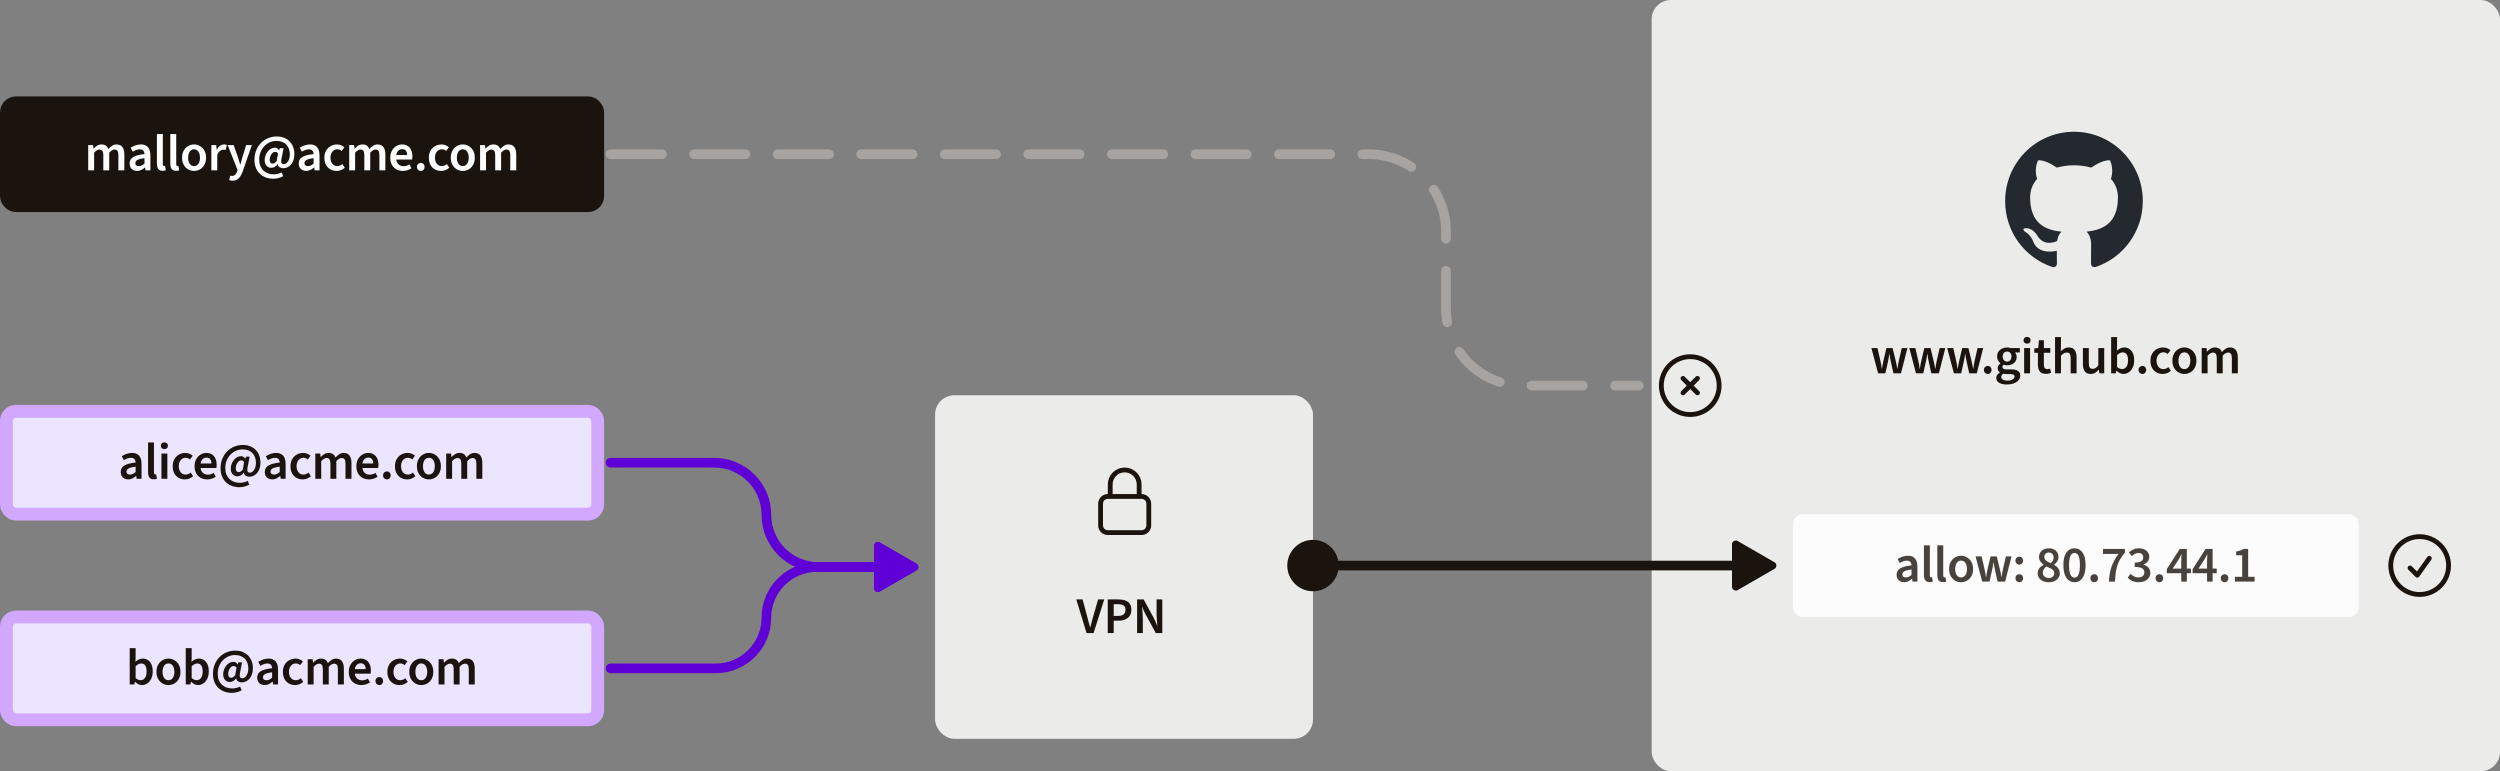 <svg width="778" height="240" viewBox="0 0 778 240" fill="none" xmlns="http://www.w3.org/2000/svg">
<rect x="0" y="0" width="778" height="240" fill="#808080" stroke="none"/>
<rect x="514" width="264" height="240" rx="6" fill="#EBEBEA"/>
<rect x="558" y="160" width="176" height="32" rx="3" fill="#FCFCFC"/>
<path d="M592.558 181.192C592.099 181.192 591.694 181.096 591.342 180.904C590.99 180.712 590.713 180.445 590.51 180.104C590.318 179.752 590.222 179.347 590.222 178.888C590.222 178.003 590.59 177.336 591.326 176.888C592.073 176.429 593.251 176.115 594.862 175.944C594.851 175.677 594.798 175.432 594.702 175.208C594.617 174.984 594.467 174.808 594.254 174.68C594.051 174.541 593.774 174.472 593.422 174.472C593.038 174.472 592.659 174.541 592.286 174.68C591.923 174.819 591.566 174.995 591.214 175.208L590.542 173.96C590.83 173.779 591.145 173.613 591.486 173.464C591.827 173.304 592.19 173.181 592.574 173.096C592.958 173 593.358 172.952 593.774 172.952C594.425 172.952 594.963 173.085 595.39 173.352C595.827 173.608 596.153 173.992 596.366 174.504C596.59 175.005 596.702 175.624 596.702 176.36V181H595.182L595.054 180.136H594.99C594.627 180.435 594.249 180.685 593.854 180.888C593.459 181.091 593.027 181.192 592.558 181.192ZM593.134 179.688C593.454 179.688 593.747 179.624 594.014 179.496C594.291 179.357 594.574 179.155 594.862 178.888V177.224C594.147 177.309 593.582 177.421 593.166 177.56C592.75 177.699 592.451 177.869 592.27 178.072C592.099 178.264 592.014 178.493 592.014 178.76C592.014 179.091 592.121 179.331 592.334 179.48C592.547 179.619 592.814 179.688 593.134 179.688ZM600.52 181.16C600.083 181.16 599.731 181.075 599.464 180.904C599.208 180.723 599.021 180.467 598.904 180.136C598.787 179.805 598.728 179.411 598.728 178.952V169.704H600.568V179.048C600.568 179.283 600.611 179.443 600.696 179.528C600.781 179.613 600.877 179.656 600.984 179.656C601.027 179.656 601.064 179.656 601.096 179.656C601.139 179.645 601.192 179.635 601.256 179.624L601.496 181C601.389 181.043 601.251 181.08 601.08 181.112C600.92 181.144 600.733 181.16 600.52 181.16ZM604.688 181.16C604.251 181.16 603.899 181.075 603.632 180.904C603.376 180.723 603.189 180.467 603.072 180.136C602.955 179.805 602.896 179.411 602.896 178.952V169.704H604.736V179.048C604.736 179.283 604.779 179.443 604.864 179.528C604.949 179.613 605.045 179.656 605.152 179.656C605.195 179.656 605.232 179.656 605.264 179.656C605.307 179.645 605.36 179.635 605.424 179.624L605.664 181C605.557 181.043 605.419 181.08 605.248 181.112C605.088 181.144 604.901 181.16 604.688 181.16ZM610.28 181.192C609.629 181.192 609.021 181.032 608.456 180.712C607.89 180.381 607.432 179.912 607.08 179.304C606.728 178.685 606.552 177.944 606.552 177.08C606.552 176.205 606.728 175.464 607.08 174.856C607.432 174.237 607.89 173.768 608.456 173.448C609.021 173.117 609.629 172.952 610.28 172.952C610.941 172.952 611.554 173.117 612.12 173.448C612.685 173.768 613.144 174.237 613.496 174.856C613.848 175.464 614.024 176.205 614.024 177.08C614.024 177.944 613.848 178.685 613.496 179.304C613.144 179.912 612.685 180.381 612.12 180.712C611.554 181.032 610.941 181.192 610.28 181.192ZM610.28 179.688C610.664 179.688 610.994 179.581 611.272 179.368C611.549 179.155 611.762 178.851 611.912 178.456C612.061 178.061 612.136 177.603 612.136 177.08C612.136 176.557 612.061 176.099 611.912 175.704C611.762 175.309 611.549 175.005 611.272 174.792C610.994 174.568 610.664 174.456 610.28 174.456C609.896 174.456 609.565 174.568 609.288 174.792C609.021 175.005 608.813 175.309 608.664 175.704C608.514 176.099 608.44 176.557 608.44 177.08C608.44 177.603 608.514 178.061 608.664 178.456C608.813 178.851 609.021 179.155 609.288 179.368C609.565 179.581 609.896 179.688 610.28 179.688ZM616.871 181L614.791 173.144H616.679L617.607 177.224C617.692 177.576 617.767 177.939 617.831 178.312C617.895 178.675 617.954 179.091 618.007 179.56H618.071C618.146 179.091 618.215 178.675 618.279 178.312C618.354 177.939 618.428 177.576 618.503 177.224L619.463 173.144H621.383L622.375 177.224C622.46 177.576 622.54 177.939 622.615 178.312C622.69 178.675 622.764 179.091 622.839 179.56H622.903C622.978 179.091 623.042 178.675 623.095 178.312C623.159 177.939 623.228 177.576 623.303 177.224L624.231 173.144H625.991L623.991 181H621.639L620.839 177.352C620.764 177 620.69 176.648 620.615 176.296C620.551 175.933 620.487 175.496 620.423 174.984H620.359C620.295 175.496 620.231 175.933 620.167 176.296C620.103 176.648 620.028 177 619.943 177.352L619.143 181H616.871ZM628.408 175.72C628.077 175.72 627.795 175.603 627.56 175.368C627.325 175.123 627.208 174.824 627.208 174.472C627.208 174.109 627.325 173.811 627.56 173.576C627.795 173.341 628.077 173.224 628.408 173.224C628.749 173.224 629.032 173.341 629.256 173.576C629.48 173.811 629.592 174.109 629.592 174.472C629.592 174.824 629.48 175.123 629.256 175.368C629.032 175.603 628.749 175.72 628.408 175.72ZM628.408 181.192C628.077 181.192 627.795 181.075 627.56 180.84C627.325 180.595 627.208 180.296 627.208 179.944C627.208 179.581 627.325 179.283 627.56 179.048C627.795 178.813 628.077 178.696 628.408 178.696C628.749 178.696 629.032 178.813 629.256 179.048C629.48 179.283 629.592 179.581 629.592 179.944C629.592 180.296 629.48 180.595 629.256 180.84C629.032 181.075 628.749 181.192 628.408 181.192ZM637.569 181.192C636.908 181.192 636.316 181.075 635.793 180.84C635.271 180.595 634.86 180.264 634.561 179.848C634.263 179.421 634.113 178.936 634.113 178.392C634.113 177.965 634.199 177.592 634.369 177.272C634.54 176.941 634.764 176.653 635.041 176.408C635.329 176.163 635.633 175.955 635.953 175.784V175.72C635.569 175.432 635.239 175.096 634.961 174.712C634.684 174.328 634.545 173.869 634.545 173.336C634.545 172.792 634.679 172.317 634.945 171.912C635.212 171.496 635.575 171.181 636.033 170.968C636.503 170.744 637.031 170.632 637.617 170.632C638.535 170.632 639.26 170.888 639.793 171.4C640.337 171.901 640.609 172.563 640.609 173.384C640.609 173.715 640.54 174.029 640.401 174.328C640.273 174.627 640.103 174.893 639.889 175.128C639.687 175.363 639.473 175.56 639.249 175.72V175.784C639.559 175.955 639.847 176.163 640.113 176.408C640.38 176.643 640.593 176.925 640.753 177.256C640.924 177.576 641.009 177.965 641.009 178.424C641.009 178.947 640.865 179.416 640.577 179.832C640.289 180.248 639.889 180.579 639.377 180.824C638.865 181.069 638.263 181.192 637.569 181.192ZM638.241 175.256C638.519 174.979 638.727 174.696 638.865 174.408C639.015 174.12 639.089 173.816 639.089 173.496C639.089 173.197 639.031 172.931 638.913 172.696C638.796 172.461 638.625 172.28 638.401 172.152C638.177 172.013 637.905 171.944 637.585 171.944C637.191 171.944 636.86 172.067 636.593 172.312C636.327 172.557 636.193 172.899 636.193 173.336C636.193 173.677 636.284 173.965 636.465 174.2C636.657 174.424 636.908 174.621 637.217 174.792C637.527 174.952 637.868 175.107 638.241 175.256ZM637.601 179.88C637.932 179.88 638.22 179.821 638.465 179.704C638.721 179.576 638.919 179.4 639.057 179.176C639.207 178.952 639.281 178.68 639.281 178.36C639.281 177.997 639.169 177.699 638.945 177.464C638.732 177.219 638.439 177.011 638.065 176.84C637.703 176.659 637.292 176.477 636.833 176.296C636.524 176.52 636.263 176.797 636.049 177.128C635.836 177.448 635.729 177.805 635.729 178.2C635.729 178.541 635.809 178.84 635.969 179.096C636.14 179.341 636.364 179.533 636.641 179.672C636.929 179.811 637.249 179.88 637.601 179.88ZM645.58 181.192C644.524 181.192 643.682 180.739 643.052 179.832C642.434 178.915 642.124 177.592 642.124 175.864C642.124 174.147 642.434 172.845 643.052 171.96C643.682 171.075 644.524 170.632 645.58 170.632C646.636 170.632 647.474 171.075 648.092 171.96C648.722 172.845 649.036 174.147 649.036 175.864C649.036 177.592 648.722 178.915 648.092 179.832C647.474 180.739 646.636 181.192 645.58 181.192ZM645.58 179.752C645.911 179.752 646.204 179.629 646.46 179.384C646.716 179.139 646.914 178.733 647.052 178.168C647.202 177.592 647.276 176.824 647.276 175.864C647.276 174.904 647.202 174.147 647.052 173.592C646.914 173.037 646.716 172.648 646.46 172.424C646.204 172.189 645.911 172.072 645.58 172.072C645.26 172.072 644.972 172.189 644.716 172.424C644.46 172.648 644.258 173.037 644.108 173.592C643.959 174.147 643.884 174.904 643.884 175.864C643.884 176.824 643.959 177.592 644.108 178.168C644.258 178.733 644.46 179.139 644.716 179.384C644.972 179.629 645.26 179.752 645.58 179.752ZM651.72 181.192C651.389 181.192 651.106 181.075 650.872 180.84C650.637 180.595 650.52 180.296 650.52 179.944C650.52 179.581 650.637 179.283 650.872 179.048C651.106 178.813 651.389 178.696 651.72 178.696C652.061 178.696 652.344 178.813 652.568 179.048C652.792 179.283 652.904 179.581 652.904 179.944C652.904 180.296 652.792 180.595 652.568 180.84C652.344 181.075 652.061 181.192 651.72 181.192ZM656.302 181C656.355 180.093 656.44 179.267 656.558 178.52C656.686 177.763 656.867 177.048 657.102 176.376C657.336 175.693 657.63 175.032 657.982 174.392C658.334 173.741 658.766 173.069 659.278 172.376H654.446V170.824H661.278V171.944C660.67 172.691 660.168 173.4 659.774 174.072C659.39 174.744 659.091 175.427 658.878 176.12C658.664 176.803 658.504 177.539 658.398 178.328C658.302 179.117 658.227 180.008 658.174 181H656.302ZM665.609 181.192C665.065 181.192 664.574 181.128 664.137 181C663.71 180.872 663.332 180.701 663.001 180.488C662.67 180.264 662.388 180.019 662.153 179.752L663.033 178.568C663.342 178.877 663.694 179.144 664.089 179.368C664.484 179.581 664.937 179.688 665.449 179.688C666.004 179.688 666.452 179.555 666.793 179.288C667.145 179.011 667.321 178.632 667.321 178.152C667.321 177.8 667.23 177.496 667.049 177.24C666.878 176.984 666.574 176.787 666.137 176.648C665.71 176.499 665.108 176.424 664.329 176.424V175.08C665.001 175.08 665.529 175.011 665.913 174.872C666.297 174.723 666.569 174.531 666.729 174.296C666.9 174.051 666.985 173.768 666.985 173.448C666.985 173.021 666.852 172.691 666.585 172.456C666.318 172.211 665.95 172.088 665.481 172.088C665.086 172.088 664.724 172.179 664.393 172.36C664.062 172.531 663.742 172.76 663.433 173.048L662.489 171.912C662.926 171.528 663.396 171.219 663.897 170.984C664.398 170.749 664.948 170.632 665.545 170.632C666.196 170.632 666.766 170.739 667.257 170.952C667.748 171.155 668.132 171.459 668.409 171.864C668.697 172.259 668.841 172.744 668.841 173.32C668.841 173.885 668.681 174.36 668.361 174.744C668.052 175.128 667.62 175.432 667.065 175.656V175.72C667.46 175.827 667.817 175.992 668.137 176.216C668.457 176.44 668.708 176.723 668.889 177.064C669.081 177.405 669.177 177.8 669.177 178.248C669.177 178.867 669.012 179.4 668.681 179.848C668.361 180.285 667.929 180.621 667.385 180.856C666.852 181.08 666.26 181.192 665.609 181.192ZM672.004 181.192C671.673 181.192 671.391 181.075 671.156 180.84C670.921 180.595 670.804 180.296 670.804 179.944C670.804 179.581 670.921 179.283 671.156 179.048C671.391 178.813 671.673 178.696 672.004 178.696C672.345 178.696 672.628 178.813 672.852 179.048C673.076 179.283 673.188 179.581 673.188 179.944C673.188 180.296 673.076 180.595 672.852 180.84C672.628 181.075 672.345 181.192 672.004 181.192ZM678.81 181V174.648C678.81 174.36 678.821 174.008 678.842 173.592C678.864 173.176 678.88 172.824 678.89 172.536H678.826C678.698 172.792 678.565 173.053 678.426 173.32C678.288 173.576 678.144 173.843 677.994 174.12L676.138 176.952H681.818V178.376H674.314V177.128L678.346 170.824H680.538V181H678.81ZM686.837 181V174.648C686.837 174.36 686.848 174.008 686.869 173.592C686.891 173.176 686.907 172.824 686.917 172.536H686.853C686.725 172.792 686.592 173.053 686.453 173.32C686.315 173.576 686.171 173.843 686.021 174.12L684.165 176.952H689.845V178.376H682.341V177.128L686.373 170.824H688.565V181H686.837ZM692.289 181.192C691.958 181.192 691.675 181.075 691.441 180.84C691.206 180.595 691.089 180.296 691.089 179.944C691.089 179.581 691.206 179.283 691.441 179.048C691.675 178.813 691.958 178.696 692.289 178.696C692.63 178.696 692.913 178.813 693.137 179.048C693.361 179.283 693.473 179.581 693.473 179.944C693.473 180.296 693.361 180.595 693.137 180.84C692.913 181.075 692.63 181.192 692.289 181.192ZM695.495 181V179.496H697.767V172.808H695.895V171.656C696.396 171.56 696.833 171.448 697.207 171.32C697.58 171.181 697.927 171.016 698.247 170.824H699.623V179.496H701.623V181H695.495Z" fill="#1B140E" fill-opacity="0.8"/>
<path d="M584.464 116.182L582.384 108.326H584.272L585.2 112.406C585.285 112.758 585.36 113.12 585.424 113.494C585.488 113.856 585.547 114.272 585.6 114.742H585.664C585.739 114.272 585.808 113.856 585.872 113.494C585.947 113.12 586.021 112.758 586.096 112.406L587.056 108.326H588.976L589.968 112.406C590.053 112.758 590.133 113.12 590.208 113.494C590.283 113.856 590.357 114.272 590.432 114.742H590.496C590.571 114.272 590.635 113.856 590.688 113.494C590.752 113.12 590.821 112.758 590.896 112.406L591.824 108.326H593.584L591.584 116.182H589.232L588.432 112.534C588.357 112.182 588.283 111.83 588.208 111.478C588.144 111.115 588.08 110.678 588.016 110.166H587.952C587.888 110.678 587.824 111.115 587.76 111.478C587.696 111.83 587.621 112.182 587.536 112.534L586.736 116.182H584.464ZM596.257 116.182L594.177 108.326H596.065L596.993 112.406C597.078 112.758 597.153 113.12 597.217 113.494C597.281 113.856 597.339 114.272 597.393 114.742H597.457C597.531 114.272 597.601 113.856 597.665 113.494C597.739 113.12 597.814 112.758 597.889 112.406L598.849 108.326H600.769L601.761 112.406C601.846 112.758 601.926 113.12 602.001 113.494C602.075 113.856 602.15 114.272 602.225 114.742H602.289C602.363 114.272 602.427 113.856 602.481 113.494C602.545 113.12 602.614 112.758 602.689 112.406L603.617 108.326H605.377L603.377 116.182H601.025L600.225 112.534C600.15 112.182 600.075 111.83 600.001 111.478C599.937 111.115 599.873 110.678 599.809 110.166H599.745C599.681 110.678 599.617 111.115 599.553 111.478C599.489 111.83 599.414 112.182 599.329 112.534L598.529 116.182H596.257ZM608.05 116.182L605.97 108.326H607.858L608.786 112.406C608.871 112.758 608.946 113.12 609.01 113.494C609.074 113.856 609.132 114.272 609.186 114.742H609.25C609.324 114.272 609.394 113.856 609.458 113.494C609.532 113.12 609.607 112.758 609.682 112.406L610.642 108.326H612.562L613.554 112.406C613.639 112.758 613.719 113.12 613.794 113.494C613.868 113.856 613.943 114.272 614.018 114.742H614.082C614.156 114.272 614.22 113.856 614.274 113.494C614.338 113.12 614.407 112.758 614.482 112.406L615.41 108.326H617.17L615.17 116.182H612.818L612.018 112.534C611.943 112.182 611.868 111.83 611.794 111.478C611.73 111.115 611.666 110.678 611.602 110.166H611.538C611.474 110.678 611.41 111.115 611.346 111.478C611.282 111.83 611.207 112.182 611.122 112.534L610.322 116.182H608.05ZM618.586 116.374C618.256 116.374 617.973 116.256 617.738 116.022C617.504 115.776 617.386 115.478 617.386 115.126C617.386 114.763 617.504 114.464 617.738 114.23C617.973 113.995 618.256 113.878 618.586 113.878C618.928 113.878 619.21 113.995 619.434 114.23C619.658 114.464 619.77 114.763 619.77 115.126C619.77 115.478 619.658 115.776 619.434 116.022C619.21 116.256 618.928 116.374 618.586 116.374ZM624.513 119.654C623.883 119.654 623.323 119.579 622.833 119.43C622.342 119.28 621.953 119.051 621.665 118.742C621.387 118.443 621.249 118.064 621.249 117.606C621.249 117.275 621.345 116.966 621.537 116.678C621.739 116.4 622.017 116.15 622.369 115.926V115.862C622.177 115.734 622.011 115.563 621.873 115.35C621.734 115.136 621.665 114.87 621.665 114.55C621.665 114.251 621.75 113.974 621.921 113.718C622.102 113.462 622.305 113.254 622.529 113.094V113.03C622.262 112.827 622.022 112.544 621.809 112.182C621.606 111.819 621.505 111.408 621.505 110.95C621.505 110.352 621.649 109.846 621.937 109.43C622.225 109.003 622.603 108.683 623.073 108.47C623.542 108.246 624.054 108.134 624.609 108.134C624.822 108.134 625.03 108.15 625.233 108.182C625.435 108.214 625.611 108.262 625.761 108.326H628.577V109.686H627.105V109.75C627.254 109.91 627.371 110.096 627.457 110.31C627.542 110.512 627.585 110.752 627.585 111.03C627.585 111.606 627.451 112.091 627.185 112.486C626.918 112.88 626.561 113.179 626.113 113.382C625.665 113.584 625.163 113.686 624.609 113.686C624.438 113.686 624.262 113.67 624.081 113.638C623.899 113.606 623.718 113.552 623.537 113.478C623.43 113.584 623.339 113.691 623.265 113.798C623.19 113.904 623.153 114.048 623.153 114.23C623.153 114.454 623.249 114.63 623.441 114.758C623.633 114.886 623.963 114.95 624.433 114.95H625.825C626.774 114.95 627.489 115.104 627.969 115.414C628.459 115.712 628.705 116.203 628.705 116.886C628.705 117.398 628.534 117.862 628.193 118.278C627.851 118.704 627.366 119.04 626.737 119.286C626.107 119.531 625.366 119.654 624.513 119.654ZM624.609 112.534C624.854 112.534 625.078 112.475 625.281 112.358C625.494 112.23 625.659 112.048 625.777 111.814C625.905 111.568 625.969 111.28 625.969 110.95C625.969 110.448 625.835 110.064 625.569 109.798C625.313 109.531 624.993 109.398 624.609 109.398C624.225 109.398 623.899 109.531 623.633 109.798C623.366 110.064 623.233 110.448 623.233 110.95C623.233 111.28 623.297 111.568 623.425 111.814C623.553 112.048 623.718 112.23 623.921 112.358C624.123 112.475 624.353 112.534 624.609 112.534ZM624.801 118.454C625.217 118.454 625.585 118.395 625.905 118.278C626.225 118.171 626.475 118.016 626.657 117.814C626.838 117.622 626.929 117.414 626.929 117.19C626.929 116.88 626.806 116.672 626.561 116.566C626.326 116.459 625.985 116.406 625.537 116.406H624.465C624.251 116.406 624.059 116.395 623.889 116.374C623.718 116.352 623.553 116.326 623.393 116.294C623.19 116.454 623.035 116.619 622.929 116.79C622.833 116.96 622.785 117.142 622.785 117.334C622.785 117.686 622.966 117.958 623.329 118.15C623.691 118.352 624.182 118.454 624.801 118.454ZM629.913 116.182V108.326H631.753V116.182H629.913ZM630.825 106.95C630.505 106.95 630.238 106.854 630.025 106.662C629.822 106.47 629.721 106.214 629.721 105.894C629.721 105.574 629.822 105.323 630.025 105.142C630.238 104.95 630.505 104.854 630.825 104.854C631.156 104.854 631.422 104.95 631.625 105.142C631.828 105.323 631.929 105.574 631.929 105.894C631.929 106.214 631.828 106.47 631.625 106.662C631.422 106.854 631.156 106.95 630.825 106.95ZM636.693 116.342C635.786 116.342 635.141 116.08 634.757 115.558C634.383 115.024 634.197 114.336 634.197 113.494V109.782H633.077V108.406L634.293 108.326L634.517 105.862H636.053V108.326H638.053V109.782H636.053V113.494C636.053 113.952 636.143 114.299 636.325 114.534C636.506 114.758 636.783 114.87 637.157 114.87C637.295 114.87 637.434 114.859 637.573 114.838C637.711 114.816 637.845 114.774 637.973 114.71L638.309 116.006C638.106 116.102 637.866 116.182 637.589 116.246C637.311 116.31 637.013 116.342 636.693 116.342ZM639.53 116.182V104.886H641.37V107.798L641.306 109.318C641.636 109.008 642.004 108.736 642.41 108.502C642.815 108.256 643.284 108.134 643.818 108.134C644.66 108.134 645.274 108.406 645.658 108.95C646.042 109.494 646.234 110.262 646.234 111.254V116.182H644.394V111.494C644.394 110.843 644.298 110.384 644.106 110.118C643.914 109.851 643.599 109.718 643.162 109.718C642.82 109.718 642.516 109.803 642.25 109.974C641.994 110.134 641.7 110.374 641.37 110.694V116.182H639.53ZM650.612 116.374C649.769 116.374 649.156 116.102 648.772 115.558C648.388 115.014 648.196 114.246 648.196 113.254V108.326H650.036V113.014C650.036 113.664 650.132 114.123 650.324 114.39C650.516 114.656 650.825 114.79 651.252 114.79C651.593 114.79 651.892 114.704 652.148 114.534C652.414 114.363 652.697 114.086 652.996 113.702V108.326H654.836V116.182H653.332L653.188 115.03H653.14C652.798 115.435 652.425 115.76 652.02 116.006C651.614 116.251 651.145 116.374 650.612 116.374ZM660.798 116.374C660.446 116.374 660.084 116.288 659.71 116.118C659.348 115.936 658.996 115.68 658.654 115.35H658.606L658.446 116.182H656.99V104.886H658.83V107.798L658.782 109.11C659.113 108.822 659.47 108.587 659.854 108.406C660.249 108.224 660.649 108.134 661.054 108.134C661.705 108.134 662.26 108.299 662.718 108.63C663.188 108.96 663.545 109.424 663.79 110.022C664.036 110.608 664.158 111.307 664.158 112.118C664.158 113.014 663.998 113.782 663.678 114.422C663.358 115.051 662.942 115.536 662.43 115.878C661.929 116.208 661.385 116.374 660.798 116.374ZM660.414 114.854C660.766 114.854 661.081 114.752 661.358 114.55C661.636 114.347 661.854 114.048 662.014 113.654C662.174 113.248 662.254 112.747 662.254 112.15C662.254 111.627 662.196 111.179 662.078 110.806C661.961 110.432 661.774 110.15 661.518 109.958C661.273 109.755 660.953 109.654 660.558 109.654C660.27 109.654 659.988 109.728 659.71 109.878C659.433 110.016 659.14 110.235 658.83 110.534V114.198C659.108 114.432 659.385 114.603 659.662 114.71C659.94 114.806 660.19 114.854 660.414 114.854ZM666.714 116.374C666.383 116.374 666.1 116.256 665.866 116.022C665.631 115.776 665.514 115.478 665.514 115.126C665.514 114.763 665.631 114.464 665.866 114.23C666.1 113.995 666.383 113.878 666.714 113.878C667.055 113.878 667.338 113.995 667.562 114.23C667.786 114.464 667.898 114.763 667.898 115.126C667.898 115.478 667.786 115.776 667.562 116.022C667.338 116.256 667.055 116.374 666.714 116.374ZM673.044 116.374C672.319 116.374 671.668 116.214 671.092 115.894C670.516 115.563 670.057 115.094 669.716 114.486C669.385 113.867 669.22 113.126 669.22 112.262C669.22 111.387 669.401 110.646 669.764 110.038C670.127 109.419 670.607 108.95 671.204 108.63C671.812 108.299 672.463 108.134 673.156 108.134C673.657 108.134 674.095 108.219 674.468 108.39C674.852 108.55 675.183 108.758 675.46 109.014L674.58 110.166C674.409 110.006 674.212 109.878 673.988 109.782C673.775 109.686 673.529 109.638 673.252 109.638C672.836 109.638 672.468 109.75 672.148 109.974C671.828 110.187 671.572 110.491 671.38 110.886C671.199 111.27 671.108 111.728 671.108 112.262C671.108 112.784 671.199 113.243 671.38 113.638C671.561 114.022 671.807 114.326 672.116 114.55C672.436 114.763 672.804 114.87 673.22 114.87C673.529 114.87 673.817 114.811 674.084 114.694C674.361 114.576 674.607 114.427 674.82 114.246L675.572 115.382C675.241 115.68 674.857 115.92 674.42 116.102C673.993 116.283 673.535 116.374 673.044 116.374ZM679.772 116.374C679.121 116.374 678.513 116.214 677.948 115.894C677.383 115.563 676.924 115.094 676.572 114.486C676.22 113.867 676.044 113.126 676.044 112.262C676.044 111.387 676.22 110.646 676.572 110.038C676.924 109.419 677.383 108.95 677.948 108.63C678.513 108.299 679.121 108.134 679.772 108.134C680.433 108.134 681.047 108.299 681.612 108.63C682.177 108.95 682.636 109.419 682.988 110.038C683.34 110.646 683.516 111.387 683.516 112.262C683.516 113.126 683.34 113.867 682.988 114.486C682.636 115.094 682.177 115.563 681.612 115.894C681.047 116.214 680.433 116.374 679.772 116.374ZM679.772 114.87C680.156 114.87 680.487 114.763 680.764 114.55C681.041 114.336 681.255 114.032 681.404 113.638C681.553 113.243 681.628 112.784 681.628 112.262C681.628 111.739 681.553 111.28 681.404 110.886C681.255 110.491 681.041 110.187 680.764 109.974C680.487 109.75 680.156 109.638 679.772 109.638C679.388 109.638 679.057 109.75 678.78 109.974C678.513 110.187 678.305 110.491 678.156 110.886C678.007 111.28 677.932 111.739 677.932 112.262C677.932 112.784 678.007 113.243 678.156 113.638C678.305 114.032 678.513 114.336 678.78 114.55C679.057 114.763 679.388 114.87 679.772 114.87ZM685.161 116.182V108.326H686.681L686.809 109.398H686.873C687.204 109.046 687.561 108.747 687.945 108.502C688.34 108.256 688.783 108.134 689.273 108.134C689.86 108.134 690.324 108.256 690.665 108.502C691.007 108.747 691.268 109.094 691.449 109.542C691.823 109.136 692.212 108.8 692.617 108.534C693.023 108.267 693.476 108.134 693.977 108.134C694.809 108.134 695.423 108.406 695.817 108.95C696.212 109.494 696.409 110.262 696.409 111.254V116.182H694.553V111.494C694.553 110.843 694.457 110.384 694.265 110.118C694.073 109.851 693.769 109.718 693.353 109.718C693.097 109.718 692.836 109.798 692.569 109.958C692.303 110.118 692.015 110.363 691.705 110.694V116.182H689.865V111.494C689.865 110.843 689.764 110.384 689.561 110.118C689.369 109.851 689.065 109.718 688.649 109.718C688.159 109.718 687.609 110.043 687.001 110.694V116.182H685.161Z" fill="#1B140E"/>
<g clip-path="url(#clip0_1038_556)">
<path fill-rule="evenodd" clip-rule="evenodd" d="M645.436 41C633.582 41 624 50.653 624 62.595C624 72.141 630.14 80.222 638.657 83.082C639.722 83.297 640.112 82.617 640.112 82.045C640.112 81.545 640.077 79.829 640.077 78.041C634.114 79.328 632.872 75.466 632.872 75.466C631.914 72.963 630.494 72.32 630.494 72.32C628.543 70.997 630.636 70.997 630.636 70.997C632.801 71.14 633.937 73.214 633.937 73.214C635.854 76.503 638.941 75.574 640.183 75.002C640.361 73.607 640.929 72.642 641.532 72.106C636.776 71.605 631.772 69.746 631.772 61.451C631.772 59.091 632.624 57.16 633.972 55.659C633.76 55.123 633.014 52.906 634.186 49.938C634.186 49.938 635.996 49.366 640.077 52.155C641.824 51.682 643.626 51.442 645.436 51.44C647.246 51.44 649.091 51.69 650.795 52.155C654.876 49.366 656.686 49.938 656.686 49.938C657.858 52.906 657.112 55.123 656.899 55.659C658.283 57.16 659.099 59.091 659.099 61.451C659.099 69.746 654.096 71.569 649.304 72.106C650.085 72.785 650.759 74.072 650.759 76.11C650.759 79.006 650.724 81.33 650.724 82.045C650.724 82.617 651.115 83.297 652.179 83.082C660.697 80.221 666.836 72.141 666.836 62.595C666.871 50.653 657.254 41 645.436 41Z" fill="#24292F"/>
</g>
<rect x="2" y="192" width="184" height="32" rx="3" fill="#ECE5FF" stroke="#D2A8FF" stroke-width="4" stroke-linecap="round"/>
<path d="M44.171 213.192C43.819 213.192 43.456 213.107 43.083 212.936C42.72 212.755 42.368 212.499 42.027 212.168H41.979L41.819 213H40.363V201.704H42.203V204.616L42.155 205.928C42.485 205.64 42.843 205.405 43.227 205.224C43.621 205.043 44.021 204.952 44.427 204.952C45.077 204.952 45.632 205.117 46.091 205.448C46.56 205.779 46.917 206.243 47.163 206.84C47.408 207.427 47.531 208.125 47.531 208.936C47.531 209.832 47.371 210.6 47.051 211.24C46.731 211.869 46.315 212.355 45.803 212.696C45.301 213.027 44.757 213.192 44.171 213.192ZM43.787 211.672C44.139 211.672 44.453 211.571 44.731 211.368C45.008 211.165 45.227 210.867 45.387 210.472C45.547 210.067 45.627 209.565 45.627 208.968C45.627 208.445 45.568 207.997 45.451 207.624C45.333 207.251 45.147 206.968 44.891 206.776C44.645 206.573 44.325 206.472 43.931 206.472C43.643 206.472 43.36 206.547 43.083 206.696C42.805 206.835 42.512 207.053 42.203 207.352V211.016C42.48 211.251 42.757 211.421 43.035 211.528C43.312 211.624 43.563 211.672 43.787 211.672ZM52.418 213.192C51.767 213.192 51.16 213.032 50.594 212.712C50.029 212.381 49.57 211.912 49.218 211.304C48.866 210.685 48.69 209.944 48.69 209.08C48.69 208.205 48.866 207.464 49.218 206.856C49.57 206.237 50.029 205.768 50.594 205.448C51.16 205.117 51.767 204.952 52.418 204.952C53.08 204.952 53.693 205.117 54.258 205.448C54.824 205.768 55.282 206.237 55.634 206.856C55.986 207.464 56.162 208.205 56.162 209.08C56.162 209.944 55.986 210.685 55.634 211.304C55.282 211.912 54.824 212.381 54.258 212.712C53.693 213.032 53.08 213.192 52.418 213.192ZM52.418 211.688C52.802 211.688 53.133 211.581 53.41 211.368C53.688 211.155 53.901 210.851 54.05 210.456C54.2 210.061 54.274 209.603 54.274 209.08C54.274 208.557 54.2 208.099 54.05 207.704C53.901 207.309 53.688 207.005 53.41 206.792C53.133 206.568 52.802 206.456 52.418 206.456C52.034 206.456 51.703 206.568 51.426 206.792C51.16 207.005 50.952 207.309 50.802 207.704C50.653 208.099 50.578 208.557 50.578 209.08C50.578 209.603 50.653 210.061 50.802 210.456C50.952 210.851 51.16 211.155 51.426 211.368C51.703 211.581 52.034 211.688 52.418 211.688ZM61.615 213.192C61.263 213.192 60.901 213.107 60.527 212.936C60.165 212.755 59.813 212.499 59.471 212.168H59.423L59.263 213H57.807V201.704H59.647V204.616L59.599 205.928C59.93 205.64 60.287 205.405 60.671 205.224C61.066 205.043 61.466 204.952 61.871 204.952C62.522 204.952 63.077 205.117 63.535 205.448C64.005 205.779 64.362 206.243 64.607 206.84C64.853 207.427 64.975 208.125 64.975 208.936C64.975 209.832 64.815 210.6 64.495 211.24C64.175 211.869 63.759 212.355 63.247 212.696C62.746 213.027 62.202 213.192 61.615 213.192ZM61.231 211.672C61.583 211.672 61.898 211.571 62.175 211.368C62.453 211.165 62.671 210.867 62.831 210.472C62.991 210.067 63.071 209.565 63.071 208.968C63.071 208.445 63.013 207.997 62.895 207.624C62.778 207.251 62.591 206.968 62.335 206.776C62.09 206.573 61.77 206.472 61.375 206.472C61.087 206.472 60.805 206.547 60.527 206.696C60.25 206.835 59.957 207.053 59.647 207.352V211.016C59.925 211.251 60.202 211.421 60.479 211.528C60.757 211.624 61.007 211.672 61.231 211.672ZM72.135 215.624C71.346 215.624 70.599 215.501 69.895 215.256C69.191 215.011 68.567 214.637 68.023 214.136C67.479 213.645 67.052 213.032 66.743 212.296C66.434 211.56 66.279 210.707 66.279 209.736C66.279 208.637 66.46 207.645 66.823 206.76C67.196 205.864 67.703 205.096 68.343 204.456C68.983 203.816 69.719 203.325 70.551 202.984C71.394 202.643 72.284 202.472 73.223 202.472C74.343 202.472 75.308 202.707 76.119 203.176C76.94 203.635 77.575 204.28 78.023 205.112C78.471 205.933 78.695 206.888 78.695 207.976C78.695 208.701 78.594 209.341 78.391 209.896C78.188 210.44 77.922 210.899 77.591 211.272C77.26 211.635 76.892 211.907 76.487 212.088C76.082 212.269 75.676 212.36 75.271 212.36C74.812 212.36 74.418 212.253 74.087 212.04C73.767 211.827 73.575 211.507 73.511 211.08H73.479C73.255 211.443 72.962 211.725 72.599 211.928C72.236 212.131 71.879 212.232 71.527 212.232C70.93 212.232 70.434 212.019 70.039 211.592C69.644 211.165 69.447 210.579 69.447 209.832C69.447 209.363 69.527 208.904 69.687 208.456C69.847 207.997 70.071 207.581 70.359 207.208C70.647 206.824 70.988 206.52 71.383 206.296C71.778 206.072 72.21 205.96 72.679 205.96C72.956 205.96 73.196 206.029 73.399 206.168C73.612 206.296 73.788 206.504 73.927 206.792H73.959L74.167 206.12H75.335L74.663 209.512C74.556 210.067 74.567 210.467 74.695 210.712C74.823 210.957 75.068 211.08 75.431 211.08C75.74 211.08 76.034 210.957 76.311 210.712C76.599 210.456 76.834 210.104 77.015 209.656C77.196 209.197 77.287 208.659 77.287 208.04C77.287 207.464 77.202 206.925 77.031 206.424C76.871 205.912 76.615 205.464 76.263 205.08C75.922 204.696 75.484 204.397 74.951 204.184C74.428 203.96 73.804 203.848 73.079 203.848C72.407 203.848 71.751 203.987 71.111 204.264C70.482 204.531 69.911 204.92 69.399 205.432C68.898 205.944 68.498 206.557 68.199 207.272C67.9 207.987 67.751 208.787 67.751 209.672C67.751 210.419 67.868 211.08 68.103 211.656C68.338 212.221 68.658 212.696 69.063 213.08C69.479 213.475 69.959 213.768 70.503 213.96C71.058 214.152 71.644 214.248 72.263 214.248C72.711 214.248 73.143 214.195 73.559 214.088C73.986 213.981 74.375 213.843 74.727 213.672L75.223 214.824C74.732 215.08 74.236 215.277 73.735 215.416C73.234 215.555 72.7 215.624 72.135 215.624ZM71.927 210.92C72.119 210.92 72.316 210.861 72.519 210.744C72.732 210.616 72.956 210.408 73.191 210.12L73.607 207.784C73.5 207.603 73.372 207.475 73.223 207.4C73.074 207.315 72.908 207.272 72.727 207.272C72.375 207.272 72.071 207.405 71.815 207.672C71.559 207.928 71.362 208.243 71.223 208.616C71.084 208.989 71.015 209.357 71.015 209.72C71.015 210.136 71.095 210.44 71.255 210.632C71.426 210.824 71.65 210.92 71.927 210.92ZM82.375 213.192C81.916 213.192 81.511 213.096 81.159 212.904C80.807 212.712 80.53 212.445 80.327 212.104C80.135 211.752 80.039 211.347 80.039 210.888C80.039 210.003 80.407 209.336 81.143 208.888C81.89 208.429 83.068 208.115 84.679 207.944C84.668 207.677 84.615 207.432 84.519 207.208C84.434 206.984 84.284 206.808 84.071 206.68C83.868 206.541 83.591 206.472 83.239 206.472C82.855 206.472 82.476 206.541 82.103 206.68C81.74 206.819 81.383 206.995 81.031 207.208L80.359 205.96C80.647 205.779 80.962 205.613 81.303 205.464C81.644 205.304 82.007 205.181 82.391 205.096C82.775 205 83.175 204.952 83.591 204.952C84.242 204.952 84.78 205.085 85.207 205.352C85.644 205.608 85.97 205.992 86.183 206.504C86.407 207.005 86.519 207.624 86.519 208.36V213H84.999L84.871 212.136H84.807C84.444 212.435 84.066 212.685 83.671 212.888C83.276 213.091 82.844 213.192 82.375 213.192ZM82.951 211.688C83.271 211.688 83.564 211.624 83.831 211.496C84.108 211.357 84.391 211.155 84.679 210.888V209.224C83.964 209.309 83.399 209.421 82.983 209.56C82.567 209.699 82.268 209.869 82.087 210.072C81.916 210.264 81.831 210.493 81.831 210.76C81.831 211.091 81.938 211.331 82.151 211.48C82.364 211.619 82.631 211.688 82.951 211.688ZM91.857 213.192C91.132 213.192 90.481 213.032 89.905 212.712C89.329 212.381 88.87 211.912 88.529 211.304C88.198 210.685 88.033 209.944 88.033 209.08C88.033 208.205 88.214 207.464 88.577 206.856C88.94 206.237 89.42 205.768 90.017 205.448C90.625 205.117 91.276 204.952 91.969 204.952C92.47 204.952 92.908 205.037 93.281 205.208C93.665 205.368 93.996 205.576 94.273 205.832L93.393 206.984C93.222 206.824 93.025 206.696 92.801 206.6C92.588 206.504 92.342 206.456 92.065 206.456C91.649 206.456 91.281 206.568 90.961 206.792C90.641 207.005 90.385 207.309 90.193 207.704C90.012 208.088 89.921 208.547 89.921 209.08C89.921 209.603 90.012 210.061 90.193 210.456C90.374 210.84 90.62 211.144 90.929 211.368C91.249 211.581 91.617 211.688 92.033 211.688C92.342 211.688 92.63 211.629 92.897 211.512C93.174 211.395 93.42 211.245 93.633 211.064L94.385 212.2C94.054 212.499 93.67 212.739 93.233 212.92C92.806 213.101 92.348 213.192 91.857 213.192ZM95.76 213V205.144H97.28L97.408 206.216H97.472C97.802 205.864 98.16 205.565 98.544 205.32C98.938 205.075 99.381 204.952 99.872 204.952C100.458 204.952 100.922 205.075 101.264 205.32C101.605 205.565 101.866 205.912 102.048 206.36C102.421 205.955 102.81 205.619 103.216 205.352C103.621 205.085 104.074 204.952 104.576 204.952C105.408 204.952 106.021 205.224 106.416 205.768C106.81 206.312 107.008 207.08 107.008 208.072V213H105.152V208.312C105.152 207.661 105.056 207.203 104.864 206.936C104.672 206.669 104.368 206.536 103.952 206.536C103.696 206.536 103.434 206.616 103.168 206.776C102.901 206.936 102.613 207.181 102.304 207.512V213H100.464V208.312C100.464 207.661 100.362 207.203 100.16 206.936C99.968 206.669 99.664 206.536 99.248 206.536C98.757 206.536 98.208 206.861 97.6 207.512V213H95.76ZM112.444 213.192C111.708 213.192 111.041 213.032 110.444 212.712C109.857 212.381 109.393 211.912 109.052 211.304C108.711 210.685 108.54 209.939 108.54 209.064C108.54 208.211 108.716 207.48 109.068 206.872C109.42 206.253 109.873 205.779 110.428 205.448C110.983 205.117 111.569 204.952 112.188 204.952C112.903 204.952 113.5 205.112 113.98 205.432C114.46 205.752 114.817 206.195 115.052 206.76C115.297 207.315 115.42 207.955 115.42 208.68C115.42 208.851 115.409 209.016 115.388 209.176C115.377 209.336 115.356 209.491 115.324 209.64H109.916V208.232H113.788C113.788 207.667 113.66 207.224 113.404 206.904C113.148 206.573 112.753 206.408 112.22 206.408C111.921 206.408 111.628 206.488 111.34 206.648C111.063 206.808 110.828 207.08 110.636 207.464C110.455 207.848 110.364 208.381 110.364 209.064C110.364 209.683 110.471 210.189 110.684 210.584C110.897 210.968 111.18 211.256 111.532 211.448C111.884 211.629 112.263 211.72 112.668 211.72C113.009 211.72 113.329 211.672 113.628 211.576C113.937 211.48 114.225 211.347 114.492 211.176L115.132 212.36C114.769 212.616 114.353 212.819 113.884 212.968C113.425 213.117 112.945 213.192 112.444 213.192ZM118.041 213.192C117.711 213.192 117.428 213.075 117.193 212.84C116.959 212.595 116.841 212.296 116.841 211.944C116.841 211.581 116.959 211.283 117.193 211.048C117.428 210.813 117.711 210.696 118.041 210.696C118.383 210.696 118.665 210.813 118.889 211.048C119.113 211.283 119.225 211.581 119.225 211.944C119.225 212.296 119.113 212.595 118.889 212.84C118.665 213.075 118.383 213.192 118.041 213.192ZM124.372 213.192C123.646 213.192 122.996 213.032 122.42 212.712C121.844 212.381 121.385 211.912 121.044 211.304C120.713 210.685 120.548 209.944 120.548 209.08C120.548 208.205 120.729 207.464 121.092 206.856C121.454 206.237 121.934 205.768 122.532 205.448C123.14 205.117 123.79 204.952 124.484 204.952C124.985 204.952 125.422 205.037 125.796 205.208C126.18 205.368 126.51 205.576 126.788 205.832L125.908 206.984C125.737 206.824 125.54 206.696 125.316 206.6C125.102 206.504 124.857 206.456 124.58 206.456C124.164 206.456 123.796 206.568 123.476 206.792C123.156 207.005 122.9 207.309 122.708 207.704C122.526 208.088 122.436 208.547 122.436 209.08C122.436 209.603 122.526 210.061 122.708 210.456C122.889 210.84 123.134 211.144 123.444 211.368C123.764 211.581 124.132 211.688 124.548 211.688C124.857 211.688 125.145 211.629 125.412 211.512C125.689 211.395 125.934 211.245 126.148 211.064L126.9 212.2C126.569 212.499 126.185 212.739 125.748 212.92C125.321 213.101 124.862 213.192 124.372 213.192ZM131.1 213.192C130.449 213.192 129.841 213.032 129.276 212.712C128.71 212.381 128.252 211.912 127.9 211.304C127.548 210.685 127.372 209.944 127.372 209.08C127.372 208.205 127.548 207.464 127.9 206.856C128.252 206.237 128.71 205.768 129.276 205.448C129.841 205.117 130.449 204.952 131.1 204.952C131.761 204.952 132.374 205.117 132.94 205.448C133.505 205.768 133.964 206.237 134.316 206.856C134.668 207.464 134.844 208.205 134.844 209.08C134.844 209.944 134.668 210.685 134.316 211.304C133.964 211.912 133.505 212.381 132.94 212.712C132.374 213.032 131.761 213.192 131.1 213.192ZM131.1 211.688C131.484 211.688 131.814 211.581 132.092 211.368C132.369 211.155 132.582 210.851 132.732 210.456C132.881 210.061 132.956 209.603 132.956 209.08C132.956 208.557 132.881 208.099 132.732 207.704C132.582 207.309 132.369 207.005 132.092 206.792C131.814 206.568 131.484 206.456 131.1 206.456C130.716 206.456 130.385 206.568 130.108 206.792C129.841 207.005 129.633 207.309 129.484 207.704C129.334 208.099 129.26 208.557 129.26 209.08C129.26 209.603 129.334 210.061 129.484 210.456C129.633 210.851 129.841 211.155 130.108 211.368C130.385 211.581 130.716 211.688 131.1 211.688ZM136.489 213V205.144H138.009L138.137 206.216H138.201C138.532 205.864 138.889 205.565 139.273 205.32C139.668 205.075 140.11 204.952 140.601 204.952C141.188 204.952 141.652 205.075 141.993 205.32C142.334 205.565 142.596 205.912 142.777 206.36C143.15 205.955 143.54 205.619 143.945 205.352C144.35 205.085 144.804 204.952 145.305 204.952C146.137 204.952 146.75 205.224 147.145 205.768C147.54 206.312 147.737 207.08 147.737 208.072V213H145.881V208.312C145.881 207.661 145.785 207.203 145.593 206.936C145.401 206.669 145.097 206.536 144.681 206.536C144.425 206.536 144.164 206.616 143.897 206.776C143.63 206.936 143.342 207.181 143.033 207.512V213H141.193V208.312C141.193 207.661 141.092 207.203 140.889 206.936C140.697 206.669 140.393 206.536 139.977 206.536C139.486 206.536 138.937 206.861 138.329 207.512V213H136.489Z" fill="#1B140E"/>
<rect x="2" y="128" width="184" height="32" rx="3" fill="#ECE5FF" stroke="#D2A8FF" stroke-width="4" stroke-linecap="round"/>
<path d="M39.904 149.192C39.445 149.192 39.039 149.096 38.688 148.904C38.336 148.712 38.058 148.445 37.855 148.104C37.663 147.752 37.568 147.347 37.568 146.888C37.568 146.003 37.935 145.336 38.672 144.888C39.418 144.429 40.597 144.115 42.208 143.944C42.197 143.677 42.144 143.432 42.047 143.208C41.962 142.984 41.813 142.808 41.599 142.68C41.397 142.541 41.12 142.472 40.767 142.472C40.383 142.472 40.005 142.541 39.632 142.68C39.269 142.819 38.911 142.995 38.559 143.208L37.888 141.96C38.175 141.779 38.49 141.613 38.831 141.464C39.173 141.304 39.535 141.181 39.919 141.096C40.303 141 40.703 140.952 41.12 140.952C41.77 140.952 42.309 141.085 42.736 141.352C43.173 141.608 43.498 141.992 43.712 142.504C43.935 143.005 44.047 143.624 44.047 144.36V149H42.528L42.4 148.136H42.336C41.973 148.435 41.594 148.685 41.2 148.888C40.805 149.091 40.373 149.192 39.904 149.192ZM40.48 147.688C40.8 147.688 41.093 147.624 41.359 147.496C41.637 147.357 41.919 147.155 42.208 146.888V145.224C41.493 145.309 40.928 145.421 40.511 145.56C40.096 145.699 39.797 145.869 39.615 146.072C39.445 146.264 39.359 146.493 39.359 146.76C39.359 147.091 39.466 147.331 39.679 147.48C39.893 147.619 40.16 147.688 40.48 147.688ZM47.865 149.16C47.428 149.16 47.076 149.075 46.809 148.904C46.553 148.723 46.367 148.467 46.249 148.136C46.132 147.805 46.074 147.411 46.074 146.952V137.704H47.913V147.048C47.913 147.283 47.956 147.443 48.041 147.528C48.127 147.613 48.223 147.656 48.33 147.656C48.372 147.656 48.41 147.656 48.441 147.656C48.484 147.645 48.538 147.635 48.602 147.624L48.842 149C48.735 149.043 48.596 149.08 48.425 149.112C48.266 149.144 48.079 149.16 47.865 149.16ZM50.241 149V141.144H52.081V149H50.241ZM51.153 139.768C50.833 139.768 50.567 139.672 50.353 139.48C50.151 139.288 50.049 139.032 50.049 138.712C50.049 138.392 50.151 138.141 50.353 137.96C50.567 137.768 50.833 137.672 51.153 137.672C51.484 137.672 51.751 137.768 51.953 137.96C52.156 138.141 52.257 138.392 52.257 138.712C52.257 139.032 52.156 139.288 51.953 139.48C51.751 139.672 51.484 139.768 51.153 139.768ZM57.565 149.192C56.839 149.192 56.189 149.032 55.613 148.712C55.037 148.381 54.578 147.912 54.237 147.304C53.906 146.685 53.741 145.944 53.741 145.08C53.741 144.205 53.922 143.464 54.285 142.856C54.647 142.237 55.127 141.768 55.725 141.448C56.333 141.117 56.983 140.952 57.677 140.952C58.178 140.952 58.615 141.037 58.989 141.208C59.373 141.368 59.703 141.576 59.981 141.832L59.101 142.984C58.93 142.824 58.733 142.696 58.509 142.6C58.295 142.504 58.05 142.456 57.773 142.456C57.357 142.456 56.989 142.568 56.669 142.792C56.349 143.005 56.093 143.309 55.901 143.704C55.719 144.088 55.629 144.547 55.629 145.08C55.629 145.603 55.719 146.061 55.901 146.456C56.082 146.84 56.327 147.144 56.637 147.368C56.957 147.581 57.325 147.688 57.741 147.688C58.05 147.688 58.338 147.629 58.605 147.512C58.882 147.395 59.127 147.245 59.341 147.064L60.093 148.2C59.762 148.499 59.378 148.739 58.941 148.92C58.514 149.101 58.055 149.192 57.565 149.192ZM64.453 149.192C63.717 149.192 63.05 149.032 62.453 148.712C61.866 148.381 61.402 147.912 61.061 147.304C60.719 146.685 60.549 145.939 60.549 145.064C60.549 144.211 60.725 143.48 61.077 142.872C61.429 142.253 61.882 141.779 62.437 141.448C62.991 141.117 63.578 140.952 64.197 140.952C64.911 140.952 65.509 141.112 65.989 141.432C66.469 141.752 66.826 142.195 67.061 142.76C67.306 143.315 67.429 143.955 67.429 144.68C67.429 144.851 67.418 145.016 67.397 145.176C67.386 145.336 67.365 145.491 67.333 145.64H61.925V144.232H65.797C65.797 143.667 65.669 143.224 65.413 142.904C65.157 142.573 64.762 142.408 64.229 142.408C63.93 142.408 63.637 142.488 63.349 142.648C63.071 142.808 62.837 143.08 62.645 143.464C62.463 143.848 62.373 144.381 62.373 145.064C62.373 145.683 62.479 146.189 62.693 146.584C62.906 146.968 63.189 147.256 63.541 147.448C63.893 147.629 64.271 147.72 64.677 147.72C65.018 147.72 65.338 147.672 65.637 147.576C65.946 147.48 66.234 147.347 66.501 147.176L67.141 148.36C66.778 148.616 66.362 148.819 65.893 148.968C65.434 149.117 64.954 149.192 64.453 149.192ZM74.498 151.624C73.709 151.624 72.962 151.501 72.258 151.256C71.554 151.011 70.93 150.637 70.386 150.136C69.842 149.645 69.415 149.032 69.106 148.296C68.797 147.56 68.642 146.707 68.642 145.736C68.642 144.637 68.823 143.645 69.186 142.76C69.559 141.864 70.066 141.096 70.706 140.456C71.346 139.816 72.082 139.325 72.914 138.984C73.757 138.643 74.647 138.472 75.586 138.472C76.706 138.472 77.671 138.707 78.482 139.176C79.303 139.635 79.938 140.28 80.386 141.112C80.834 141.933 81.058 142.888 81.058 143.976C81.058 144.701 80.957 145.341 80.754 145.896C80.552 146.44 80.285 146.899 79.954 147.272C79.624 147.635 79.255 147.907 78.85 148.088C78.445 148.269 78.04 148.36 77.634 148.36C77.175 148.36 76.781 148.253 76.45 148.04C76.13 147.827 75.938 147.507 75.874 147.08H75.842C75.618 147.443 75.325 147.725 74.962 147.928C74.6 148.131 74.242 148.232 73.89 148.232C73.293 148.232 72.797 148.019 72.402 147.592C72.007 147.165 71.81 146.579 71.81 145.832C71.81 145.363 71.89 144.904 72.05 144.456C72.21 143.997 72.434 143.581 72.722 143.208C73.01 142.824 73.352 142.52 73.746 142.296C74.141 142.072 74.573 141.96 75.042 141.96C75.32 141.96 75.559 142.029 75.762 142.168C75.975 142.296 76.151 142.504 76.29 142.792H76.322L76.53 142.12H77.698L77.026 145.512C76.919 146.067 76.93 146.467 77.058 146.712C77.186 146.957 77.431 147.08 77.794 147.08C78.103 147.08 78.397 146.957 78.674 146.712C78.962 146.456 79.197 146.104 79.378 145.656C79.559 145.197 79.65 144.659 79.65 144.04C79.65 143.464 79.565 142.925 79.394 142.424C79.234 141.912 78.978 141.464 78.626 141.08C78.285 140.696 77.847 140.397 77.314 140.184C76.791 139.96 76.168 139.848 75.442 139.848C74.77 139.848 74.114 139.987 73.474 140.264C72.845 140.531 72.274 140.92 71.762 141.432C71.261 141.944 70.861 142.557 70.562 143.272C70.263 143.987 70.114 144.787 70.114 145.672C70.114 146.419 70.231 147.08 70.466 147.656C70.701 148.221 71.021 148.696 71.426 149.08C71.842 149.475 72.322 149.768 72.866 149.96C73.421 150.152 74.007 150.248 74.626 150.248C75.074 150.248 75.506 150.195 75.922 150.088C76.349 149.981 76.738 149.843 77.09 149.672L77.586 150.824C77.096 151.08 76.6 151.277 76.098 151.416C75.597 151.555 75.064 151.624 74.498 151.624ZM74.29 146.92C74.482 146.92 74.68 146.861 74.882 146.744C75.096 146.616 75.32 146.408 75.554 146.12L75.97 143.784C75.864 143.603 75.736 143.475 75.586 143.4C75.437 143.315 75.272 143.272 75.09 143.272C74.738 143.272 74.434 143.405 74.178 143.672C73.922 143.928 73.725 144.243 73.586 144.616C73.448 144.989 73.378 145.357 73.378 145.72C73.378 146.136 73.458 146.44 73.618 146.632C73.789 146.824 74.013 146.92 74.29 146.92ZM84.738 149.192C84.279 149.192 83.874 149.096 83.522 148.904C83.17 148.712 82.893 148.445 82.69 148.104C82.498 147.752 82.402 147.347 82.402 146.888C82.402 146.003 82.77 145.336 83.506 144.888C84.253 144.429 85.431 144.115 87.042 143.944C87.031 143.677 86.978 143.432 86.882 143.208C86.797 142.984 86.647 142.808 86.434 142.68C86.231 142.541 85.954 142.472 85.602 142.472C85.218 142.472 84.84 142.541 84.466 142.68C84.103 142.819 83.746 142.995 83.394 143.208L82.722 141.96C83.01 141.779 83.325 141.613 83.666 141.464C84.007 141.304 84.37 141.181 84.754 141.096C85.138 141 85.538 140.952 85.954 140.952C86.605 140.952 87.144 141.085 87.57 141.352C88.007 141.608 88.333 141.992 88.546 142.504C88.77 143.005 88.882 143.624 88.882 144.36V149H87.362L87.234 148.136H87.17C86.808 148.435 86.429 148.685 86.034 148.888C85.639 149.091 85.207 149.192 84.738 149.192ZM85.314 147.688C85.634 147.688 85.927 147.624 86.194 147.496C86.472 147.357 86.754 147.155 87.042 146.888V145.224C86.328 145.309 85.762 145.421 85.346 145.56C84.93 145.699 84.632 145.869 84.45 146.072C84.279 146.264 84.194 146.493 84.194 146.76C84.194 147.091 84.301 147.331 84.514 147.48C84.728 147.619 84.994 147.688 85.314 147.688ZM94.22 149.192C93.495 149.192 92.844 149.032 92.268 148.712C91.692 148.381 91.234 147.912 90.892 147.304C90.561 146.685 90.396 145.944 90.396 145.08C90.396 144.205 90.578 143.464 90.94 142.856C91.303 142.237 91.783 141.768 92.38 141.448C92.988 141.117 93.639 140.952 94.332 140.952C94.834 140.952 95.271 141.037 95.644 141.208C96.028 141.368 96.359 141.576 96.636 141.832L95.756 142.984C95.585 142.824 95.388 142.696 95.164 142.6C94.951 142.504 94.706 142.456 94.428 142.456C94.012 142.456 93.644 142.568 93.324 142.792C93.004 143.005 92.748 143.309 92.556 143.704C92.375 144.088 92.284 144.547 92.284 145.08C92.284 145.603 92.375 146.061 92.556 146.456C92.737 146.84 92.983 147.144 93.292 147.368C93.612 147.581 93.98 147.688 94.396 147.688C94.706 147.688 94.993 147.629 95.26 147.512C95.537 147.395 95.783 147.245 95.996 147.064L96.748 148.2C96.418 148.499 96.034 148.739 95.596 148.92C95.169 149.101 94.711 149.192 94.22 149.192ZM98.123 149V141.144H99.643L99.771 142.216H99.835C100.165 141.864 100.523 141.565 100.907 141.32C101.301 141.075 101.744 140.952 102.235 140.952C102.821 140.952 103.285 141.075 103.627 141.32C103.968 141.565 104.229 141.912 104.411 142.36C104.784 141.955 105.173 141.619 105.579 141.352C105.984 141.085 106.437 140.952 106.939 140.952C107.771 140.952 108.384 141.224 108.779 141.768C109.173 142.312 109.371 143.08 109.371 144.072V149H107.515V144.312C107.515 143.661 107.419 143.203 107.227 142.936C107.035 142.669 106.731 142.536 106.315 142.536C106.059 142.536 105.797 142.616 105.531 142.776C105.264 142.936 104.976 143.181 104.667 143.512V149H102.827V144.312C102.827 143.661 102.725 143.203 102.523 142.936C102.331 142.669 102.027 142.536 101.611 142.536C101.12 142.536 100.571 142.861 99.963 143.512V149H98.123ZM114.807 149.192C114.071 149.192 113.404 149.032 112.807 148.712C112.22 148.381 111.756 147.912 111.415 147.304C111.074 146.685 110.903 145.939 110.903 145.064C110.903 144.211 111.079 143.48 111.431 142.872C111.783 142.253 112.236 141.779 112.791 141.448C113.346 141.117 113.932 140.952 114.551 140.952C115.266 140.952 115.863 141.112 116.343 141.432C116.823 141.752 117.18 142.195 117.415 142.76C117.66 143.315 117.783 143.955 117.783 144.68C117.783 144.851 117.772 145.016 117.751 145.176C117.74 145.336 117.719 145.491 117.687 145.64H112.279V144.232H116.151C116.151 143.667 116.023 143.224 115.767 142.904C115.511 142.573 115.116 142.408 114.583 142.408C114.284 142.408 113.991 142.488 113.703 142.648C113.426 142.808 113.191 143.08 112.999 143.464C112.818 143.848 112.727 144.381 112.727 145.064C112.727 145.683 112.834 146.189 113.047 146.584C113.26 146.968 113.543 147.256 113.895 147.448C114.247 147.629 114.626 147.72 115.031 147.72C115.372 147.72 115.692 147.672 115.991 147.576C116.3 147.48 116.588 147.347 116.855 147.176L117.495 148.36C117.132 148.616 116.716 148.819 116.247 148.968C115.788 149.117 115.308 149.192 114.807 149.192ZM120.405 149.192C120.074 149.192 119.791 149.075 119.557 148.84C119.322 148.595 119.205 148.296 119.205 147.944C119.205 147.581 119.322 147.283 119.557 147.048C119.791 146.813 120.074 146.696 120.405 146.696C120.746 146.696 121.029 146.813 121.253 147.048C121.477 147.283 121.589 147.581 121.589 147.944C121.589 148.296 121.477 148.595 121.253 148.84C121.029 149.075 120.746 149.192 120.405 149.192ZM126.735 149.192C126.01 149.192 125.359 149.032 124.783 148.712C124.207 148.381 123.748 147.912 123.407 147.304C123.076 146.685 122.911 145.944 122.911 145.08C122.911 144.205 123.092 143.464 123.455 142.856C123.818 142.237 124.298 141.768 124.895 141.448C125.503 141.117 126.154 140.952 126.847 140.952C127.348 140.952 127.786 141.037 128.159 141.208C128.543 141.368 128.874 141.576 129.151 141.832L128.271 142.984C128.1 142.824 127.903 142.696 127.679 142.6C127.466 142.504 127.22 142.456 126.943 142.456C126.527 142.456 126.159 142.568 125.839 142.792C125.519 143.005 125.263 143.309 125.071 143.704C124.89 144.088 124.799 144.547 124.799 145.08C124.799 145.603 124.89 146.061 125.071 146.456C125.252 146.84 125.498 147.144 125.807 147.368C126.127 147.581 126.495 147.688 126.911 147.688C127.22 147.688 127.508 147.629 127.775 147.512C128.052 147.395 128.298 147.245 128.511 147.064L129.263 148.2C128.932 148.499 128.548 148.739 128.111 148.92C127.684 149.101 127.226 149.192 126.735 149.192ZM133.463 149.192C132.812 149.192 132.204 149.032 131.639 148.712C131.074 148.381 130.615 147.912 130.263 147.304C129.911 146.685 129.735 145.944 129.735 145.08C129.735 144.205 129.911 143.464 130.263 142.856C130.615 142.237 131.074 141.768 131.639 141.448C132.204 141.117 132.812 140.952 133.463 140.952C134.124 140.952 134.738 141.117 135.303 141.448C135.868 141.768 136.327 142.237 136.679 142.856C137.031 143.464 137.207 144.205 137.207 145.08C137.207 145.944 137.031 146.685 136.679 147.304C136.327 147.912 135.868 148.381 135.303 148.712C134.738 149.032 134.124 149.192 133.463 149.192ZM133.463 147.688C133.847 147.688 134.178 147.581 134.455 147.368C134.732 147.155 134.946 146.851 135.095 146.456C135.244 146.061 135.319 145.603 135.319 145.08C135.319 144.557 135.244 144.099 135.095 143.704C134.946 143.309 134.732 143.005 134.455 142.792C134.178 142.568 133.847 142.456 133.463 142.456C133.079 142.456 132.748 142.568 132.471 142.792C132.204 143.005 131.996 143.309 131.847 143.704C131.698 144.099 131.623 144.557 131.623 145.08C131.623 145.603 131.698 146.061 131.847 146.456C131.996 146.851 132.204 147.155 132.471 147.368C132.748 147.581 133.079 147.688 133.463 147.688ZM138.852 149V141.144H140.372L140.5 142.216H140.564C140.895 141.864 141.252 141.565 141.636 141.32C142.031 141.075 142.473 140.952 142.964 140.952C143.551 140.952 144.015 141.075 144.356 141.32C144.697 141.565 144.959 141.912 145.14 142.36C145.513 141.955 145.903 141.619 146.308 141.352C146.713 141.085 147.167 140.952 147.668 140.952C148.5 140.952 149.113 141.224 149.508 141.768C149.903 142.312 150.1 143.08 150.1 144.072V149H148.244V144.312C148.244 143.661 148.148 143.203 147.956 142.936C147.764 142.669 147.46 142.536 147.044 142.536C146.788 142.536 146.527 142.616 146.26 142.776C145.993 142.936 145.705 143.181 145.396 143.512V149H143.556V144.312C143.556 143.661 143.455 143.203 143.252 142.936C143.06 142.669 142.756 142.536 142.34 142.536C141.849 142.536 141.3 142.861 140.692 143.512V149H138.852Z" fill="#1B140E"/>
<rect x="2" y="32" width="184" height="32" rx="3" fill="#1B140E" stroke="#1B140E" stroke-width="4" stroke-linecap="round"/>
<path d="M27.449 53V45.144H28.969L29.097 46.216H29.161C29.492 45.864 29.849 45.565 30.233 45.32C30.628 45.075 31.07 44.952 31.561 44.952C32.148 44.952 32.612 45.075 32.953 45.32C33.294 45.565 33.556 45.912 33.737 46.36C34.11 45.955 34.5 45.619 34.905 45.352C35.31 45.085 35.764 44.952 36.265 44.952C37.097 44.952 37.71 45.224 38.105 45.768C38.5 46.312 38.697 47.08 38.697 48.072V53H36.841V48.312C36.841 47.661 36.745 47.203 36.553 46.936C36.361 46.669 36.057 46.536 35.641 46.536C35.385 46.536 35.124 46.616 34.857 46.776C34.59 46.936 34.302 47.181 33.993 47.512V53H32.153V48.312C32.153 47.661 32.052 47.203 31.849 46.936C31.657 46.669 31.353 46.536 30.937 46.536C30.446 46.536 29.897 46.861 29.289 47.512V53H27.449ZM42.661 53.192C42.203 53.192 41.797 53.096 41.445 52.904C41.093 52.712 40.816 52.445 40.613 52.104C40.421 51.752 40.325 51.347 40.325 50.888C40.325 50.003 40.693 49.336 41.429 48.888C42.176 48.429 43.355 48.115 44.965 47.944C44.955 47.677 44.901 47.432 44.805 47.208C44.72 46.984 44.571 46.808 44.357 46.68C44.155 46.541 43.877 46.472 43.525 46.472C43.141 46.472 42.763 46.541 42.389 46.68C42.027 46.819 41.669 46.995 41.317 47.208L40.645 45.96C40.933 45.779 41.248 45.613 41.589 45.464C41.931 45.304 42.293 45.181 42.677 45.096C43.061 45 43.461 44.952 43.877 44.952C44.528 44.952 45.067 45.085 45.493 45.352C45.931 45.608 46.256 45.992 46.469 46.504C46.693 47.005 46.805 47.624 46.805 48.36V53H45.285L45.157 52.136H45.093C44.731 52.435 44.352 52.685 43.957 52.888C43.563 53.091 43.131 53.192 42.661 53.192ZM43.237 51.688C43.557 51.688 43.851 51.624 44.117 51.496C44.395 51.357 44.677 51.155 44.965 50.888V49.224C44.251 49.309 43.685 49.421 43.269 49.56C42.853 49.699 42.555 49.869 42.373 50.072C42.203 50.264 42.117 50.493 42.117 50.76C42.117 51.091 42.224 51.331 42.437 51.48C42.651 51.619 42.917 51.688 43.237 51.688ZM50.623 53.16C50.186 53.16 49.834 53.075 49.567 52.904C49.311 52.723 49.125 52.467 49.007 52.136C48.89 51.805 48.831 51.411 48.831 50.952V41.704H50.671V51.048C50.671 51.283 50.714 51.443 50.799 51.528C50.885 51.613 50.981 51.656 51.087 51.656C51.13 51.656 51.167 51.656 51.199 51.656C51.242 51.645 51.295 51.635 51.359 51.624L51.599 53C51.493 53.043 51.354 53.08 51.183 53.112C51.023 53.144 50.837 53.16 50.623 53.16ZM54.791 53.16C54.354 53.16 54.002 53.075 53.735 52.904C53.479 52.723 53.292 52.467 53.175 52.136C53.058 51.805 52.999 51.411 52.999 50.952V41.704H54.839V51.048C54.839 51.283 54.882 51.443 54.967 51.528C55.052 51.613 55.148 51.656 55.255 51.656C55.298 51.656 55.335 51.656 55.367 51.656C55.41 51.645 55.463 51.635 55.527 51.624L55.767 53C55.66 53.043 55.522 53.08 55.351 53.112C55.191 53.144 55.004 53.16 54.791 53.16ZM60.383 53.192C59.732 53.192 59.124 53.032 58.559 52.712C57.993 52.381 57.535 51.912 57.183 51.304C56.831 50.685 56.655 49.944 56.655 49.08C56.655 48.205 56.831 47.464 57.183 46.856C57.535 46.237 57.993 45.768 58.559 45.448C59.124 45.117 59.732 44.952 60.383 44.952C61.044 44.952 61.657 45.117 62.223 45.448C62.788 45.768 63.247 46.237 63.599 46.856C63.951 47.464 64.127 48.205 64.127 49.08C64.127 49.944 63.951 50.685 63.599 51.304C63.247 51.912 62.788 52.381 62.223 52.712C61.657 53.032 61.044 53.192 60.383 53.192ZM60.383 51.688C60.767 51.688 61.097 51.581 61.375 51.368C61.652 51.155 61.865 50.851 62.015 50.456C62.164 50.061 62.239 49.603 62.239 49.08C62.239 48.557 62.164 48.099 62.015 47.704C61.865 47.309 61.652 47.005 61.375 46.792C61.097 46.568 60.767 46.456 60.383 46.456C59.999 46.456 59.668 46.568 59.391 46.792C59.124 47.005 58.916 47.309 58.767 47.704C58.617 48.099 58.543 48.557 58.543 49.08C58.543 49.603 58.617 50.061 58.767 50.456C58.916 50.851 59.124 51.155 59.391 51.368C59.668 51.581 59.999 51.688 60.383 51.688ZM65.772 53V45.144H67.292L67.42 46.536H67.484C67.761 46.024 68.092 45.635 68.476 45.368C68.871 45.091 69.281 44.952 69.708 44.952C69.911 44.952 70.081 44.963 70.22 44.984C70.359 45.005 70.487 45.048 70.604 45.112L70.236 46.68C70.108 46.648 69.991 46.627 69.884 46.616C69.777 46.595 69.639 46.584 69.468 46.584C69.159 46.584 68.833 46.707 68.492 46.952C68.151 47.187 67.857 47.603 67.612 48.2V53H65.772ZM72.343 56.232C72.129 56.232 71.938 56.216 71.767 56.184C71.607 56.152 71.457 56.104 71.319 56.04L71.671 54.664C71.778 54.696 71.874 54.717 71.959 54.728C72.044 54.739 72.129 54.744 72.215 54.744C72.631 54.744 72.962 54.616 73.207 54.36C73.463 54.104 73.655 53.784 73.783 53.4L73.927 52.904L70.839 45.144H72.711L74.071 49C74.188 49.341 74.3 49.704 74.407 50.088C74.524 50.461 74.641 50.835 74.759 51.208H74.823C74.919 50.845 75.015 50.477 75.111 50.104C75.218 49.72 75.319 49.352 75.415 49L76.599 45.144H78.375L75.527 53.352C75.314 53.939 75.068 54.445 74.791 54.872C74.513 55.309 74.177 55.645 73.783 55.88C73.388 56.115 72.908 56.232 72.343 56.232ZM85.049 55.624C84.259 55.624 83.513 55.501 82.809 55.256C82.105 55.011 81.481 54.637 80.937 54.136C80.393 53.645 79.966 53.032 79.657 52.296C79.347 51.56 79.193 50.707 79.193 49.736C79.193 48.637 79.374 47.645 79.737 46.76C80.11 45.864 80.617 45.096 81.257 44.456C81.897 43.816 82.633 43.325 83.465 42.984C84.307 42.643 85.198 42.472 86.137 42.472C87.257 42.472 88.222 42.707 89.033 43.176C89.854 43.635 90.489 44.28 90.937 45.112C91.385 45.933 91.609 46.888 91.609 47.976C91.609 48.701 91.507 49.341 91.305 49.896C91.102 50.44 90.835 50.899 90.505 51.272C90.174 51.635 89.806 51.907 89.401 52.088C88.995 52.269 88.59 52.36 88.185 52.36C87.726 52.36 87.331 52.253 87.001 52.04C86.681 51.827 86.489 51.507 86.425 51.08H86.393C86.169 51.443 85.875 51.725 85.513 51.928C85.15 52.131 84.793 52.232 84.441 52.232C83.843 52.232 83.347 52.019 82.953 51.592C82.558 51.165 82.361 50.579 82.361 49.832C82.361 49.363 82.441 48.904 82.601 48.456C82.761 47.997 82.985 47.581 83.273 47.208C83.561 46.824 83.902 46.52 84.297 46.296C84.691 46.072 85.123 45.96 85.593 45.96C85.87 45.96 86.11 46.029 86.313 46.168C86.526 46.296 86.702 46.504 86.841 46.792H86.873L87.081 46.12H88.249L87.577 49.512C87.47 50.067 87.481 50.467 87.609 50.712C87.737 50.957 87.982 51.08 88.345 51.08C88.654 51.08 88.947 50.957 89.225 50.712C89.513 50.456 89.747 50.104 89.929 49.656C90.11 49.197 90.201 48.659 90.201 48.04C90.201 47.464 90.115 46.925 89.945 46.424C89.785 45.912 89.529 45.464 89.177 45.08C88.835 44.696 88.398 44.397 87.865 44.184C87.342 43.96 86.718 43.848 85.993 43.848C85.321 43.848 84.665 43.987 84.025 44.264C83.395 44.531 82.825 44.92 82.313 45.432C81.811 45.944 81.411 46.557 81.113 47.272C80.814 47.987 80.665 48.787 80.665 49.672C80.665 50.419 80.782 51.08 81.017 51.656C81.251 52.221 81.571 52.696 81.977 53.08C82.393 53.475 82.873 53.768 83.417 53.96C83.971 54.152 84.558 54.248 85.177 54.248C85.625 54.248 86.057 54.195 86.473 54.088C86.899 53.981 87.289 53.843 87.641 53.672L88.137 54.824C87.646 55.08 87.15 55.277 86.649 55.416C86.147 55.555 85.614 55.624 85.049 55.624ZM84.841 50.92C85.033 50.92 85.23 50.861 85.433 50.744C85.646 50.616 85.87 50.408 86.105 50.12L86.521 47.784C86.414 47.603 86.286 47.475 86.137 47.4C85.987 47.315 85.822 47.272 85.641 47.272C85.289 47.272 84.985 47.405 84.729 47.672C84.473 47.928 84.275 48.243 84.137 48.616C83.998 48.989 83.929 49.357 83.929 49.72C83.929 50.136 84.009 50.44 84.169 50.632C84.339 50.824 84.563 50.92 84.841 50.92ZM95.289 53.192C94.83 53.192 94.425 53.096 94.073 52.904C93.721 52.712 93.443 52.445 93.241 52.104C93.049 51.752 92.953 51.347 92.953 50.888C92.953 50.003 93.321 49.336 94.057 48.888C94.803 48.429 95.982 48.115 97.593 47.944C97.582 47.677 97.529 47.432 97.433 47.208C97.347 46.984 97.198 46.808 96.985 46.68C96.782 46.541 96.505 46.472 96.153 46.472C95.769 46.472 95.39 46.541 95.017 46.68C94.654 46.819 94.297 46.995 93.945 47.208L93.273 45.96C93.561 45.779 93.875 45.613 94.217 45.464C94.558 45.304 94.921 45.181 95.305 45.096C95.689 45 96.089 44.952 96.505 44.952C97.155 44.952 97.694 45.085 98.121 45.352C98.558 45.608 98.883 45.992 99.097 46.504C99.321 47.005 99.433 47.624 99.433 48.36V53H97.913L97.785 52.136H97.721C97.358 52.435 96.979 52.685 96.585 52.888C96.19 53.091 95.758 53.192 95.289 53.192ZM95.865 51.688C96.185 51.688 96.478 51.624 96.745 51.496C97.022 51.357 97.305 51.155 97.593 50.888V49.224C96.878 49.309 96.313 49.421 95.897 49.56C95.481 49.699 95.182 49.869 95.001 50.072C94.83 50.264 94.745 50.493 94.745 50.76C94.745 51.091 94.851 51.331 95.065 51.48C95.278 51.619 95.545 51.688 95.865 51.688ZM104.771 53.192C104.045 53.192 103.395 53.032 102.819 52.712C102.243 52.381 101.784 51.912 101.443 51.304C101.112 50.685 100.947 49.944 100.947 49.08C100.947 48.205 101.128 47.464 101.491 46.856C101.853 46.237 102.333 45.768 102.931 45.448C103.539 45.117 104.189 44.952 104.883 44.952C105.384 44.952 105.821 45.037 106.195 45.208C106.579 45.368 106.909 45.576 107.187 45.832L106.307 46.984C106.136 46.824 105.939 46.696 105.715 46.6C105.501 46.504 105.256 46.456 104.979 46.456C104.563 46.456 104.195 46.568 103.875 46.792C103.555 47.005 103.299 47.309 103.107 47.704C102.925 48.088 102.835 48.547 102.835 49.08C102.835 49.603 102.925 50.061 103.107 50.456C103.288 50.84 103.533 51.144 103.843 51.368C104.163 51.581 104.531 51.688 104.947 51.688C105.256 51.688 105.544 51.629 105.811 51.512C106.088 51.395 106.333 51.245 106.547 51.064L107.299 52.2C106.968 52.499 106.584 52.739 106.147 52.92C105.72 53.101 105.261 53.192 104.771 53.192ZM108.673 53V45.144H110.193L110.321 46.216H110.385C110.716 45.864 111.073 45.565 111.457 45.32C111.852 45.075 112.295 44.952 112.785 44.952C113.372 44.952 113.836 45.075 114.177 45.32C114.519 45.565 114.78 45.912 114.961 46.36C115.335 45.955 115.724 45.619 116.129 45.352C116.535 45.085 116.988 44.952 117.489 44.952C118.321 44.952 118.935 45.224 119.329 45.768C119.724 46.312 119.921 47.08 119.921 48.072V53H118.065V48.312C118.065 47.661 117.969 47.203 117.777 46.936C117.585 46.669 117.281 46.536 116.865 46.536C116.609 46.536 116.348 46.616 116.081 46.776C115.815 46.936 115.527 47.181 115.217 47.512V53H113.377V48.312C113.377 47.661 113.276 47.203 113.073 46.936C112.881 46.669 112.577 46.536 112.161 46.536C111.671 46.536 111.121 46.861 110.513 47.512V53H108.673ZM125.358 53.192C124.622 53.192 123.955 53.032 123.358 52.712C122.771 52.381 122.307 51.912 121.966 51.304C121.624 50.685 121.454 49.939 121.454 49.064C121.454 48.211 121.63 47.48 121.982 46.872C122.334 46.253 122.787 45.779 123.342 45.448C123.896 45.117 124.483 44.952 125.102 44.952C125.816 44.952 126.414 45.112 126.894 45.432C127.374 45.752 127.731 46.195 127.966 46.76C128.211 47.315 128.334 47.955 128.334 48.68C128.334 48.851 128.323 49.016 128.302 49.176C128.291 49.336 128.27 49.491 128.238 49.64H122.83V48.232H126.702C126.702 47.667 126.574 47.224 126.318 46.904C126.062 46.573 125.667 46.408 125.134 46.408C124.835 46.408 124.542 46.488 124.254 46.648C123.976 46.808 123.742 47.08 123.55 47.464C123.368 47.848 123.278 48.381 123.278 49.064C123.278 49.683 123.384 50.189 123.598 50.584C123.811 50.968 124.094 51.256 124.446 51.448C124.798 51.629 125.176 51.72 125.582 51.72C125.923 51.72 126.243 51.672 126.542 51.576C126.851 51.48 127.139 51.347 127.406 51.176L128.046 52.36C127.683 52.616 127.267 52.819 126.798 52.968C126.339 53.117 125.859 53.192 125.358 53.192ZM130.955 53.192C130.624 53.192 130.342 53.075 130.107 52.84C129.872 52.595 129.755 52.296 129.755 51.944C129.755 51.581 129.872 51.283 130.107 51.048C130.342 50.813 130.624 50.696 130.955 50.696C131.296 50.696 131.579 50.813 131.803 51.048C132.027 51.283 132.139 51.581 132.139 51.944C132.139 52.296 132.027 52.595 131.803 52.84C131.579 53.075 131.296 53.192 130.955 53.192ZM137.285 53.192C136.56 53.192 135.909 53.032 135.333 52.712C134.757 52.381 134.299 51.912 133.957 51.304C133.627 50.685 133.461 49.944 133.461 49.08C133.461 48.205 133.643 47.464 134.005 46.856C134.368 46.237 134.848 45.768 135.445 45.448C136.053 45.117 136.704 44.952 137.397 44.952C137.899 44.952 138.336 45.037 138.709 45.208C139.093 45.368 139.424 45.576 139.701 45.832L138.821 46.984C138.651 46.824 138.453 46.696 138.229 46.6C138.016 46.504 137.771 46.456 137.493 46.456C137.077 46.456 136.709 46.568 136.389 46.792C136.069 47.005 135.813 47.309 135.621 47.704C135.44 48.088 135.349 48.547 135.349 49.08C135.349 49.603 135.44 50.061 135.621 50.456C135.803 50.84 136.048 51.144 136.357 51.368C136.677 51.581 137.045 51.688 137.461 51.688C137.771 51.688 138.059 51.629 138.325 51.512C138.603 51.395 138.848 51.245 139.061 51.064L139.813 52.2C139.483 52.499 139.099 52.739 138.661 52.92C138.235 53.101 137.776 53.192 137.285 53.192ZM144.013 53.192C143.363 53.192 142.755 53.032 142.189 52.712C141.624 52.381 141.165 51.912 140.813 51.304C140.461 50.685 140.285 49.944 140.285 49.08C140.285 48.205 140.461 47.464 140.813 46.856C141.165 46.237 141.624 45.768 142.189 45.448C142.755 45.117 143.363 44.952 144.013 44.952C144.675 44.952 145.288 45.117 145.853 45.448C146.419 45.768 146.877 46.237 147.229 46.856C147.581 47.464 147.757 48.205 147.757 49.08C147.757 49.944 147.581 50.685 147.229 51.304C146.877 51.912 146.419 52.381 145.853 52.712C145.288 53.032 144.675 53.192 144.013 53.192ZM144.013 51.688C144.397 51.688 144.728 51.581 145.005 51.368C145.283 51.155 145.496 50.851 145.645 50.456C145.795 50.061 145.869 49.603 145.869 49.08C145.869 48.557 145.795 48.099 145.645 47.704C145.496 47.309 145.283 47.005 145.005 46.792C144.728 46.568 144.397 46.456 144.013 46.456C143.629 46.456 143.299 46.568 143.021 46.792C142.755 47.005 142.547 47.309 142.397 47.704C142.248 48.099 142.173 48.557 142.173 49.08C142.173 49.603 142.248 50.061 142.397 50.456C142.547 50.851 142.755 51.155 143.021 51.368C143.299 51.581 143.629 51.688 144.013 51.688ZM149.403 53V45.144H150.923L151.051 46.216H151.115C151.445 45.864 151.803 45.565 152.187 45.32C152.581 45.075 153.024 44.952 153.515 44.952C154.101 44.952 154.565 45.075 154.907 45.32C155.248 45.565 155.509 45.912 155.691 46.36C156.064 45.955 156.453 45.619 156.859 45.352C157.264 45.085 157.717 44.952 158.219 44.952C159.051 44.952 159.664 45.224 160.059 45.768C160.453 46.312 160.651 47.08 160.651 48.072V53H158.795V48.312C158.795 47.661 158.699 47.203 158.507 46.936C158.315 46.669 158.011 46.536 157.595 46.536C157.339 46.536 157.077 46.616 156.811 46.776C156.544 46.936 156.256 47.181 155.947 47.512V53H154.107V48.312C154.107 47.661 154.005 47.203 153.803 46.936C153.611 46.669 153.307 46.536 152.891 46.536C152.4 46.536 151.851 46.861 151.243 47.512V53H149.403Z" fill="#FCFCFC"/>
<path d="M190 48H426C439.255 48 450 58.745 450 72V96C450 109.255 460.745 120 474 120H510" stroke="#A7A3A0" stroke-width="3" stroke-linecap="round" stroke-linejoin="bevel" stroke-dasharray="16 10"/>
<rect x="291" y="123" width="117.6" height="106.909" rx="6" fill="#EBEBEA"/>
<path d="M354.5 154.5V150.75C354.5 149.557 354.026 148.412 353.182 147.568C352.338 146.724 351.193 146.25 350 146.25C348.807 146.25 347.662 146.724 346.818 147.568C345.974 148.412 345.5 149.557 345.5 150.75V154.5M344.75 165.75H355.25C355.847 165.75 356.419 165.513 356.841 165.091C357.263 164.669 357.5 164.097 357.5 163.5V156.75C357.5 156.153 357.263 155.581 356.841 155.159C356.419 154.737 355.847 154.5 355.25 154.5H344.75C344.153 154.5 343.581 154.737 343.159 155.159C342.737 155.581 342.5 156.153 342.5 156.75V163.5C342.5 164.097 342.737 164.669 343.159 165.091C343.581 165.513 344.153 165.75 344.75 165.75Z" stroke="#1B140E" stroke-width="1.5" stroke-linecap="round" stroke-linejoin="round"/>
<path d="M338.136 197L334.936 186.536H336.904L338.312 191.8C338.419 192.195 338.52 192.579 338.616 192.952C338.712 193.315 338.808 193.683 338.904 194.056C339.011 194.419 339.123 194.797 339.24 195.192H339.304C339.411 194.797 339.512 194.419 339.608 194.056C339.704 193.683 339.8 193.315 339.896 192.952C340.003 192.579 340.109 192.195 340.216 191.8L341.736 186.536H343.64L340.328 197H338.136ZM344.73 197V186.536H348.026C348.805 186.536 349.498 186.637 350.106 186.84C350.714 187.043 351.194 187.379 351.546 187.848C351.898 188.317 352.074 188.957 352.074 189.768C352.074 190.536 351.898 191.171 351.546 191.672C351.205 192.173 350.73 192.547 350.122 192.792C349.525 193.037 348.847 193.16 348.09 193.16H346.586V197H344.73ZM346.586 191.672H347.946C348.725 191.672 349.301 191.512 349.674 191.192C350.058 190.872 350.25 190.397 350.25 189.768C350.25 189.107 350.047 188.653 349.642 188.408C349.247 188.152 348.661 188.024 347.882 188.024H346.586V191.672ZM353.867 197V186.536H355.899L359.035 192.296C359.227 192.648 359.408 193.027 359.579 193.432C359.76 193.837 359.931 194.248 360.091 194.664H360.155C360.112 194.099 360.064 193.512 360.011 192.904C359.957 192.285 359.931 191.688 359.931 191.112V186.536H361.707V197H359.675L356.539 191.24C356.347 190.888 356.155 190.509 355.963 190.104C355.781 189.699 355.611 189.288 355.451 188.872H355.387C355.451 189.416 355.509 189.997 355.563 190.616C355.616 191.224 355.643 191.827 355.643 192.424V197H353.867Z" fill="#1B140E"/>
<path d="M400.6 176C400.6 180.418 404.182 184 408.6 184C413.018 184 416.6 180.418 416.6 176C416.6 171.582 413.018 168 408.6 168C404.182 168 400.6 171.582 400.6 176ZM539 182.66C539 183.489 540.015 184.074 540.732 183.66L552.268 177C552.985 176.586 552.985 175.414 552.268 175L540.732 168.34C540.015 167.926 539 168.511 539 169.34V182.66ZM408.6 177.5H540.5V174.5H408.6V177.5Z" fill="#1B140E"/>
<path d="M190 142.5C189.172 142.5 188.5 143.172 188.5 144C188.5 144.828 189.172 145.5 190 145.5V142.5ZM272 183.115C272 183.943 273.015 184.529 273.732 184.115L285.268 177.455C285.985 177.04 285.985 175.869 285.268 175.455L273.732 168.794C273.015 168.38 272 168.966 272 169.794V183.115ZM238.5 160.227H240H238.5ZM238.5 160.227H240H238.5ZM190 145.5H222.273V142.5H190V145.5ZM254.727 177.955H273.5V174.955H254.727V177.955ZM237 160.227C237 170.018 244.937 177.955 254.727 177.955V174.955C246.594 174.955 240 168.361 240 160.227H237ZM222.273 145.5C230.406 145.5 237 152.094 237 160.227H240C240 150.437 232.063 142.5 222.273 142.5V145.5Z" fill="#5E00D6"/>
<path d="M190 206.5C189.172 206.5 188.5 207.172 188.5 208C188.5 208.828 189.172 209.5 190 209.5V206.5ZM272 183.115C272 183.943 273.015 184.529 273.732 184.115L285.268 177.455C285.985 177.04 285.985 175.869 285.268 175.455L273.732 168.794C273.015 168.38 272 168.966 272 169.794V183.115ZM238.5 192.227H240H238.5ZM238.5 192.227H240H238.5ZM190 209.5H222.727V206.5H190V209.5ZM254.273 177.955H273.5V174.955H254.273V177.955ZM240 192.227C240 184.345 246.39 177.955 254.273 177.955V174.955C244.733 174.955 237 182.688 237 192.227H240ZM222.727 209.5C232.267 209.5 240 201.767 240 192.227H237C237 200.11 230.61 206.5 222.727 206.5V209.5Z" fill="#5E00D6"/>
<path d="M750 176.75L752.25 179L756 173.75M762 176C762 177.182 761.767 178.352 761.315 179.444C760.863 180.536 760.2 181.528 759.364 182.364C758.528 183.2 757.536 183.863 756.444 184.315C755.352 184.767 754.182 185 753 185C751.818 185 750.648 184.767 749.556 184.315C748.464 183.863 747.472 183.2 746.636 182.364C745.8 181.528 745.137 180.536 744.685 179.444C744.233 178.352 744 177.182 744 176C744 173.613 744.948 171.324 746.636 169.636C748.324 167.948 750.613 167 753 167C755.387 167 757.676 167.948 759.364 169.636C761.052 171.324 762 173.613 762 176Z" stroke="#1B140E" stroke-width="1.5" stroke-linecap="round" stroke-linejoin="round"/>
<path d="M523.75 117.75L528.25 122.25M528.25 117.75L523.75 122.25M535 120C535 121.182 534.767 122.352 534.315 123.444C533.863 124.536 533.2 125.528 532.364 126.364C531.528 127.2 530.536 127.863 529.444 128.315C528.352 128.767 527.182 129 526 129C524.818 129 523.648 128.767 522.556 128.315C521.464 127.863 520.472 127.2 519.636 126.364C518.8 125.528 518.137 124.536 517.685 123.444C517.233 122.352 517 121.182 517 120C517 117.613 517.948 115.324 519.636 113.636C521.324 111.948 523.613 111 526 111C528.387 111 530.676 111.948 532.364 113.636C534.052 115.324 535 117.613 535 120Z" stroke="#1B140E" stroke-width="1.5" stroke-linecap="round" stroke-linejoin="round"/>
<defs>
<clipPath id="clip0_1038_556">
<rect width="43" height="42.122" fill="white" transform="translate(624 41)"/>
</clipPath>
</defs>
</svg>
